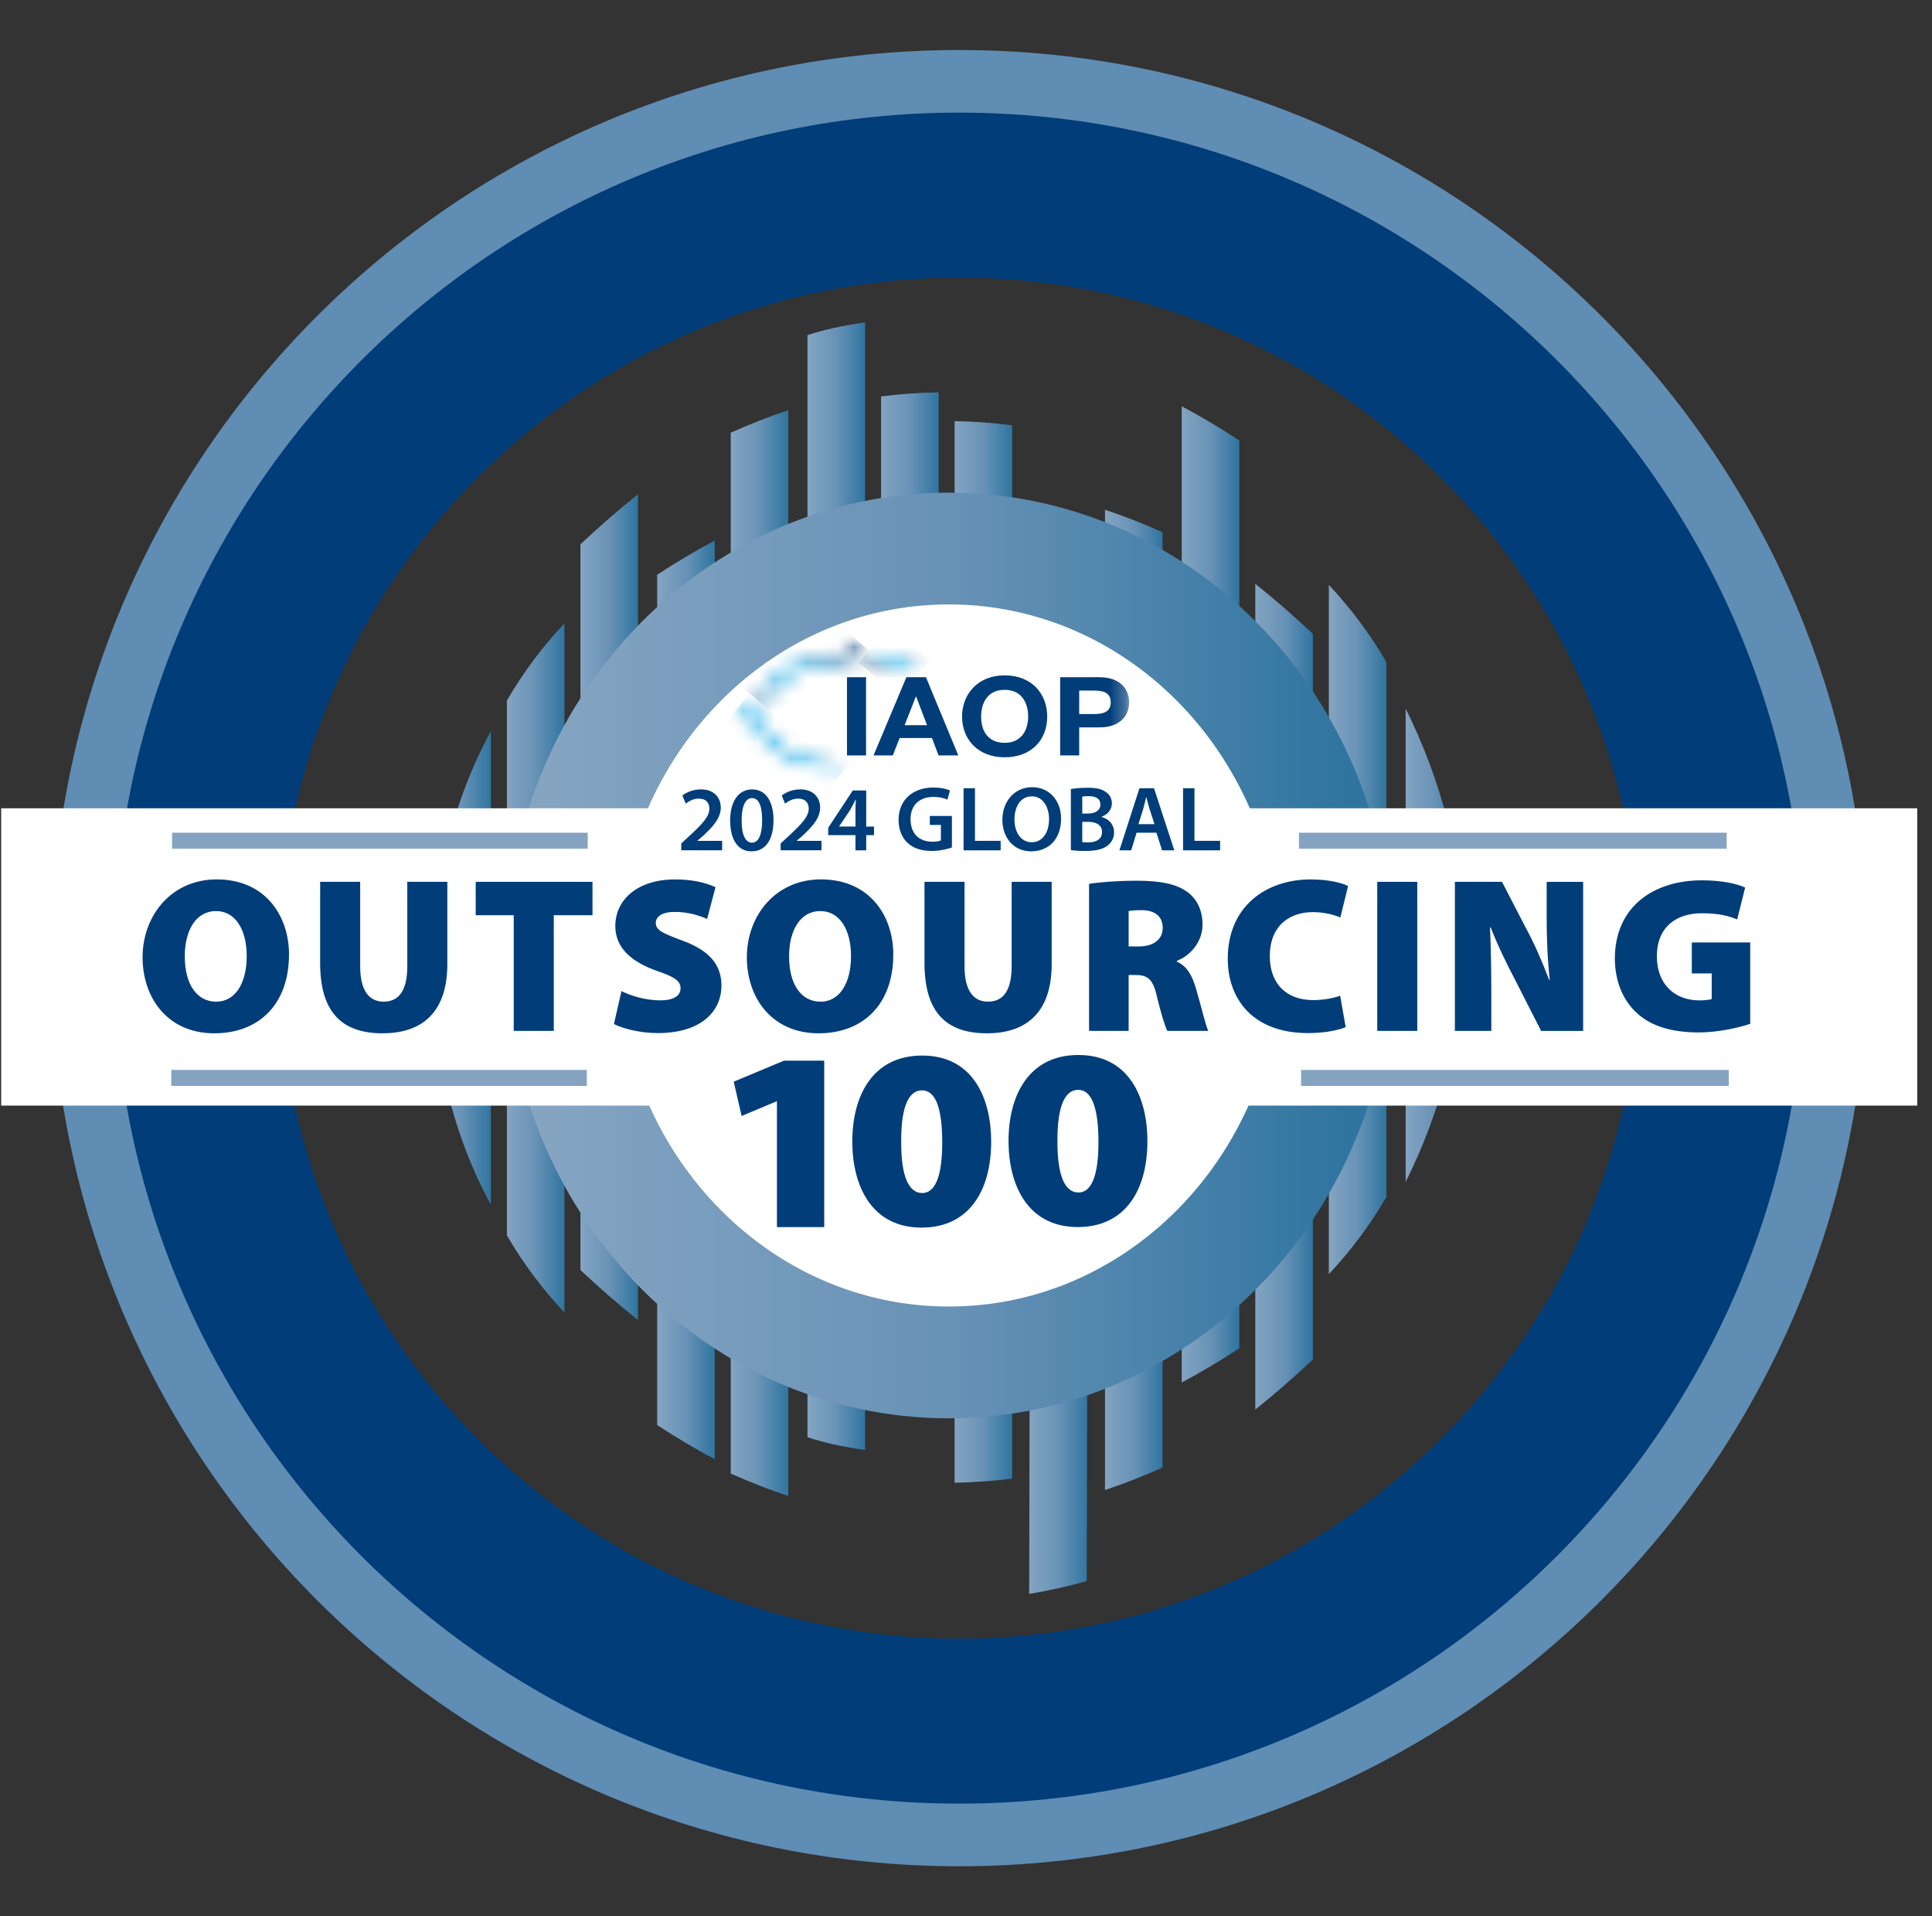 <?xml version="1.0" encoding="UTF-8"?> <svg xmlns="http://www.w3.org/2000/svg" width="121" height="120" viewBox="0 0 121 120" fill="none"><rect x="0" y="0" width="121" height="120" fill="#333333" stroke="none"/><path fill-rule="evenodd" clip-rule="evenodd" d="M60.074 17.382C36.537 17.382 17.456 36.463 17.456 60C17.456 83.537 36.537 102.617 60.074 102.617C83.611 102.617 102.692 83.537 102.692 60C102.692 36.463 83.611 17.382 60.074 17.382ZM5.762 60C5.762 30.004 30.078 5.688 60.074 5.688C90.07 5.688 114.386 30.004 114.386 60C114.386 89.996 90.07 114.312 60.074 114.312C30.078 114.312 5.762 89.996 5.762 60Z" fill="#003D79"></path><path fill-rule="evenodd" clip-rule="evenodd" d="M60.074 7.053C30.832 7.053 7.127 30.758 7.127 60C7.127 89.242 30.832 112.947 60.074 112.947C89.316 112.947 113.021 89.242 113.021 60C113.021 30.758 89.316 7.053 60.074 7.053ZM3.205 60C3.205 28.592 28.666 3.131 60.074 3.131C91.482 3.131 116.943 28.592 116.943 60C116.943 91.408 91.482 116.869 60.074 116.869C28.666 116.869 3.205 91.408 3.205 60Z" fill="#5F8DB3"></path><path d="M27.135 60.611C27.135 55.266 28.337 50.225 30.74 45.787V75.436C28.335 70.998 27.135 65.957 27.135 60.611Z" fill="url(#paint0_linear_56_878)"></path><path d="M35.351 39.032V82.194C33.949 80.701 32.746 79.084 31.746 77.359V43.869C32.748 42.144 33.949 40.525 35.351 39.034V39.032Z" fill="url(#paint1_linear_56_878)"></path><path d="M39.957 30.955V82.662C38.754 81.707 37.552 80.66 36.352 79.532V34.085C37.554 32.956 38.756 31.908 39.957 30.955Z" fill="url(#paint2_linear_56_878)"></path><path d="M44.763 33.851V91.377C43.561 90.741 42.359 90.026 41.158 89.239V35.991C42.361 35.204 43.563 34.488 44.763 33.853V33.851Z" fill="url(#paint3_linear_56_878)"></path><path d="M77.617 27.581V84.434C76.415 85.221 75.212 85.937 74.012 86.572V25.443C75.214 26.078 76.416 26.794 77.617 27.581Z" fill="url(#paint4_linear_56_878)"></path><path d="M82.224 39.692V85.137C81.022 86.266 79.82 87.314 78.619 88.267V36.562C79.822 37.517 81.024 38.563 82.224 39.692Z" fill="url(#paint5_linear_56_878)"></path><path d="M86.83 41.463V74.954C85.828 76.679 84.627 78.297 83.225 79.789V36.628C84.627 38.121 85.829 39.738 86.83 41.463Z" fill="url(#paint6_linear_56_878)"></path><path d="M91.64 59.197C91.64 64.542 90.238 69.583 88.035 74.022V44.372C90.238 48.811 91.64 53.852 91.64 59.197Z" fill="url(#paint7_linear_56_878)"></path><path d="M58.785 24.568V88.48C57.583 88.459 56.38 88.374 55.18 88.222V24.826C56.382 24.674 57.584 24.588 58.785 24.568Z" fill="url(#paint8_linear_56_878)"></path><path d="M49.371 25.689V93.683C48.168 93.285 46.966 92.814 45.766 92.276V27.096C46.968 26.558 48.17 26.087 49.371 25.689Z" fill="url(#paint9_linear_56_878)"></path><path d="M63.392 26.628V92.594C62.19 92.745 60.988 92.831 59.787 92.852V26.372C60.989 26.392 62.192 26.478 63.392 26.63V26.628Z" fill="url(#paint10_linear_56_878)"></path><path d="M54.177 20.189V90.801C52.775 90.601 51.573 90.336 50.572 90.001V20.987C51.575 20.652 52.775 20.387 54.177 20.187V20.189Z" fill="url(#paint11_linear_56_878)"></path><path d="M68.204 33.995L68.062 99.013C66.86 99.348 65.657 99.613 64.457 99.813L64.599 33.195C65.802 33.395 67.004 33.66 68.204 33.995Z" fill="url(#paint12_linear_56_878)"></path><path d="M72.81 33.33V91.901C71.608 92.439 70.406 92.91 69.205 93.308V31.923C70.407 32.321 71.61 32.792 72.81 33.33Z" fill="url(#paint13_linear_56_878)"></path><path d="M59.428 85.317C72.822 85.317 83.68 73.908 83.68 59.833C83.68 45.759 72.822 34.35 59.428 34.35C46.034 34.35 35.176 45.759 35.176 59.833C35.176 73.908 46.034 85.317 59.428 85.317Z" fill="white" stroke="url(#paint14_linear_56_878)" stroke-width="7" stroke-miterlimit="10"></path><path d="M120.074 50.616H0.074V69.235H120.074V50.616Z" fill="white"></path><mask id="mask0_56_878" style="mask-type:luminance" maskUnits="userSpaceOnUse" x="45" y="39" width="26" height="10"><path d="M70.72 39.978H45.953V48.457H70.72V39.978Z" fill="white"></path></mask><g mask="url(#mask0_56_878)"><path d="M54.24 42.409H53.047V47.306H54.24V42.409Z" fill="#003D79"></path><path d="M56.769 42.409H57.992L60.019 47.306H58.781L58.37 46.216H56.343L55.917 47.306H54.709L56.767 42.409H56.769ZM56.655 45.413H58.061L57.377 43.617H57.361L56.655 45.413Z" fill="#003D79"></path><mask id="mask1_56_878" style="mask-type:luminance" maskUnits="userSpaceOnUse" x="45" y="39" width="27" height="10"><path d="M71.857 39.764H45.053V48.633H71.857V39.764Z" fill="white"></path></mask><g mask="url(#mask1_56_878)"><path d="M62.92 42.292C64.599 42.292 65.586 43.424 65.586 44.878C65.586 46.332 64.598 47.423 62.92 47.423C61.242 47.423 60.254 46.291 60.254 44.878C60.254 43.465 61.241 42.292 62.92 42.292ZM62.92 46.518C63.991 46.518 64.393 45.695 64.393 44.878C64.393 44.02 63.991 43.198 62.92 43.198C61.849 43.198 61.447 44.02 61.447 44.878C61.447 45.736 61.849 46.518 62.92 46.518Z" fill="#003D79"></path><path d="M66.397 42.409H68.843C70.195 42.409 70.718 43.184 70.718 43.98C70.718 44.775 70.195 45.55 68.843 45.55H67.589V47.306H66.397V42.409ZM67.589 44.714H68.517C69.071 44.714 69.564 44.605 69.564 43.98C69.564 43.355 69.071 43.245 68.517 43.245H67.589V44.713V44.714Z" fill="#003D79"></path></g><mask id="mask2_56_878" style="mask-type:luminance" maskUnits="userSpaceOnUse" x="45" y="44" width="8" height="5"><path d="M45.957 44.617V45.068H47.334C47.618 46.759 49.708 48.123 52.364 48.427C52.463 48.439 52.565 48.449 52.666 48.458V47.998C52.565 47.99 52.463 47.98 52.364 47.968C49.73 47.66 47.767 46.299 47.767 44.682V44.616H45.959L45.957 44.617Z" fill="white"></path></mask><g mask="url(#mask2_56_878)"><path d="M48.731 41.316L44.066 46.872L49.896 51.761L54.56 46.205L48.731 41.316Z" fill="url(#paint15_linear_56_878)"></path></g><mask id="mask3_56_878" style="mask-type:luminance" maskUnits="userSpaceOnUse" x="54" y="40" width="4" height="2"><path d="M54.285 40.971V41.365C55.187 41.441 56.019 41.638 56.733 41.929H57.733C56.806 41.383 55.608 41.013 54.285 40.905V40.971Z" fill="white"></path></mask><g mask="url(#mask3_56_878)"><path d="M55.71 39.21L53.781 41.508L56.309 43.628L58.238 41.33L55.71 39.21Z" fill="url(#paint16_linear_56_878)"></path></g><mask id="mask4_56_878" style="mask-type:luminance" maskUnits="userSpaceOnUse" x="47" y="39" width="7" height="5"><path d="M53.089 39.978V40.88C50.338 40.986 48.045 42.222 47.447 43.85H47.942C48.586 42.401 50.862 41.331 53.475 41.331H53.541V39.978H53.09H53.089Z" fill="white"></path></mask><g mask="url(#mask4_56_878)"><path d="M49.965 36.979L45.539 42.251L51.022 46.849L55.447 41.577L49.965 36.979Z" fill="url(#paint17_linear_56_878)"></path></g></g><path d="M42.668 53.249V52.816L43.115 52.406C44.003 51.588 44.422 51.137 44.428 50.64C44.428 50.305 44.248 50.01 43.754 50.01C43.423 50.01 43.139 50.178 42.947 50.322L42.737 49.819C43.01 49.601 43.422 49.433 43.898 49.433C44.734 49.433 45.142 49.958 45.142 50.569C45.142 51.227 44.665 51.758 44.009 52.363L43.678 52.645V52.657H45.228V53.245H42.668V53.249Z" fill="#003D79"></path><path d="M48.445 51.35C48.445 52.555 47.969 53.312 47.069 53.312C46.17 53.312 45.734 52.527 45.728 51.385C45.728 50.219 46.228 49.434 47.11 49.434C47.993 49.434 48.445 50.242 48.445 51.35ZM46.448 51.385C46.443 52.297 46.699 52.77 47.093 52.77C47.512 52.77 47.733 52.262 47.733 51.363C47.733 50.464 47.524 49.978 47.093 49.978C46.71 49.978 46.443 50.445 46.448 51.385Z" fill="#003D79"></path><path d="M48.891 53.249V52.816L49.337 52.406C50.226 51.588 50.645 51.137 50.65 50.64C50.65 50.305 50.471 50.01 49.977 50.01C49.646 50.01 49.362 50.178 49.169 50.322L48.96 49.819C49.233 49.601 49.644 49.433 50.121 49.433C50.957 49.433 51.364 49.958 51.364 50.569C51.364 51.227 50.888 51.758 50.231 52.363L49.9 52.645V52.657H51.45V53.245H48.891V53.249Z" fill="#003D79"></path><path d="M53.578 53.249V52.298H51.871V51.836L53.41 49.5H54.251V51.761H54.739V52.298H54.251V53.249H53.578ZM53.578 51.76V50.737C53.578 50.524 53.584 50.304 53.601 50.085H53.578C53.462 50.322 53.363 50.511 53.247 50.721L52.556 51.748L52.55 51.76H53.578Z" fill="#003D79"></path><path d="M59.617 53.069C59.367 53.161 58.88 53.288 58.357 53.288C57.695 53.288 57.196 53.12 56.824 52.768C56.476 52.44 56.272 51.925 56.278 51.337C56.278 50.107 57.16 49.316 58.456 49.316C58.938 49.316 59.316 49.414 59.495 49.501L59.338 50.073C59.123 49.982 58.862 49.905 58.45 49.905C57.614 49.905 57.027 50.395 57.027 51.301C57.027 52.208 57.573 52.709 58.387 52.709C58.643 52.709 58.834 52.673 58.927 52.628V51.658H58.235V51.099H59.617V53.068V53.069Z" fill="#003D79"></path><path d="M60.348 49.36H61.062V52.655H62.67V53.249H60.348V49.36Z" fill="#003D79"></path><path d="M66.455 51.264C66.455 52.569 65.661 53.313 64.58 53.313C63.499 53.313 62.779 52.475 62.779 51.334C62.779 50.192 63.535 49.296 64.638 49.296C65.741 49.296 66.455 50.156 66.455 51.264ZM63.535 51.322C63.535 52.113 63.935 52.743 64.621 52.743C65.307 52.743 65.702 52.107 65.702 51.294C65.702 50.562 65.335 49.868 64.621 49.868C63.907 49.868 63.535 50.521 63.535 51.322Z" fill="#003D79"></path><path d="M67.07 49.412C67.296 49.365 67.71 49.331 68.11 49.331C68.639 49.331 68.964 49.395 69.23 49.58C69.473 49.724 69.636 49.978 69.636 50.307C69.636 50.664 69.409 50.993 68.985 51.15V51.161C69.396 51.266 69.774 51.587 69.774 52.126C69.774 52.471 69.623 52.742 69.396 52.928C69.118 53.17 68.66 53.29 67.945 53.29C67.551 53.29 67.248 53.262 67.068 53.238V49.412H67.07ZM67.779 50.946H68.145C68.639 50.946 68.918 50.715 68.918 50.388C68.918 50.023 68.639 49.857 68.186 49.857C67.977 49.857 67.856 49.868 67.781 49.885V50.946H67.779ZM67.779 52.735C67.872 52.746 67.994 52.752 68.157 52.752C68.615 52.752 69.022 52.578 69.022 52.099C69.022 51.649 68.628 51.464 68.134 51.464H67.781V52.733L67.779 52.735Z" fill="#003D79"></path><path d="M71.183 52.147L70.846 53.249H70.109L71.364 49.36H72.275L73.546 53.249H72.779L72.426 52.147H71.183ZM72.303 51.61L71.994 50.651C71.919 50.414 71.854 50.149 71.796 49.924H71.785C71.727 50.149 71.669 50.422 71.6 50.651L71.299 51.61H72.303Z" fill="#003D79"></path><path d="M74.094 49.36H74.808V52.655H76.416V53.249H74.094V49.36Z" fill="#003D79"></path><path d="M10.777 52.647H36.806" stroke="url(#paint18_linear_56_878)" stroke-miterlimit="10"></path><path d="M81.353 52.647H108.139" stroke="url(#paint19_linear_56_878)" stroke-miterlimit="10"></path><path d="M18.099 59.792C18.099 62.797 16.299 64.707 13.417 64.707C10.536 64.707 8.93 62.534 8.93 59.943C8.93 57.353 10.717 55.069 13.571 55.069C16.577 55.069 18.101 57.299 18.101 59.79L18.099 59.792ZM11.574 59.904C11.574 61.648 12.337 62.728 13.541 62.728C14.745 62.728 15.452 61.55 15.452 59.876C15.452 58.201 14.732 57.052 13.526 57.052C12.32 57.052 11.572 58.186 11.572 59.904H11.574Z" fill="#003D79"></path><path d="M22.558 55.222V60.511C22.558 61.924 23.043 62.726 24.026 62.726C25.01 62.726 25.509 61.992 25.509 60.511V55.222H28.016V60.373C28.016 63.253 26.575 64.707 23.957 64.707C21.339 64.707 20.051 63.309 20.051 60.304V55.222H22.558Z" fill="#003D79"></path><path d="M32.175 57.314H29.793V55.222H37.108V57.314H34.683V64.556H32.175V57.314Z" fill="#003D79"></path><path d="M38.922 62.063C39.491 62.354 40.418 62.644 41.348 62.644C42.206 62.644 42.623 62.352 42.623 61.883C42.623 61.414 42.208 61.164 41.155 60.803C39.575 60.25 38.537 59.377 38.537 57.992C38.537 56.344 39.923 55.071 42.277 55.071C43.399 55.071 44.188 55.278 44.812 55.555L44.285 57.549C43.883 57.37 43.191 57.106 42.249 57.106C41.488 57.106 41.071 57.383 41.071 57.798C41.071 58.269 41.57 58.463 42.746 58.906C44.422 59.515 45.184 60.416 45.184 61.717C45.184 63.322 43.924 64.694 41.194 64.694C40.072 64.694 38.978 64.403 38.451 64.126L38.922 62.063Z" fill="#003D79"></path><path d="M55.945 59.792C55.945 62.797 54.145 64.707 51.263 64.707C48.382 64.707 46.775 62.534 46.775 59.943C46.775 57.353 48.563 55.069 51.416 55.069C54.423 55.069 55.947 57.299 55.947 59.79L55.945 59.792ZM49.421 59.904C49.421 61.648 50.182 62.728 51.388 62.728C52.594 62.728 53.299 61.55 53.299 59.876C53.299 58.201 52.579 57.052 51.373 57.052C50.167 57.052 49.419 58.186 49.419 59.904H49.421Z" fill="#003D79"></path><path d="M60.408 55.222V60.511C60.408 61.924 60.892 62.726 61.876 62.726C62.859 62.726 63.358 61.992 63.358 60.511V55.222H65.866V60.373C65.866 63.253 64.426 64.707 61.806 64.707C59.187 64.707 57.9 63.309 57.9 60.304V55.222H60.408Z" fill="#003D79"></path><path d="M68.207 55.348C68.914 55.237 69.98 55.153 71.227 55.153C72.654 55.153 73.678 55.348 74.385 55.873C74.981 56.329 75.312 56.994 75.312 57.908C75.312 59.071 74.439 59.902 73.706 60.166V60.222C74.329 60.486 74.662 61.08 74.897 61.884C75.189 62.839 75.494 64.195 75.673 64.556H73.11C72.971 64.28 72.736 63.56 72.459 62.411C72.21 61.289 71.863 61.054 71.088 61.054H70.686V64.556H68.207V55.348ZM70.686 59.267H71.337C72.28 59.267 72.82 58.796 72.82 58.105C72.82 57.413 72.364 57.011 71.532 56.996C71.06 56.996 70.812 57.024 70.686 57.052V59.267Z" fill="#003D79"></path><path d="M84.277 64.32C83.916 64.487 83.044 64.694 81.923 64.694C78.432 64.694 76.894 62.521 76.894 60.042C76.894 56.747 79.305 55.071 82.089 55.071C83.17 55.071 84.043 55.278 84.43 55.486L83.946 57.452C83.531 57.286 82.962 57.119 82.214 57.119C80.775 57.119 79.527 57.964 79.527 59.874C79.527 61.577 80.539 62.629 82.255 62.629C82.865 62.629 83.544 62.504 83.933 62.352L84.279 64.319L84.277 64.32Z" fill="#003D79"></path><path d="M88.763 55.222V64.556H86.256V55.222H88.763Z" fill="#003D79"></path><path d="M91.119 64.556V55.222H94.07L95.552 58.089C96.065 59.016 96.605 60.263 97.02 61.358H97.061C96.923 60.126 96.867 58.824 96.867 57.426V55.224H99.152V64.558H96.519L94.939 61.455C94.412 60.459 93.802 59.212 93.359 58.076H93.318C93.374 59.336 93.4 60.749 93.4 62.257V64.556H91.115H91.119Z" fill="#003D79"></path><path d="M109.615 64.113C108.923 64.349 107.62 64.653 106.4 64.653C104.559 64.653 103.311 64.195 102.466 63.394C101.593 62.564 101.137 61.358 101.137 60.014C101.15 56.773 103.562 55.127 106.595 55.127C107.855 55.127 108.811 55.349 109.297 55.583L108.798 57.577C108.27 57.355 107.648 57.19 106.582 57.19C105.045 57.19 103.769 57.994 103.769 59.891C103.769 61.637 104.891 62.646 106.428 62.646C106.761 62.646 107.094 62.605 107.204 62.564V60.958H105.957V59.02H109.615V64.115V64.113Z" fill="#003D79"></path><path d="M48.659 68.971H48.626L46.447 69.885L45.953 67.736L49.101 66.421H51.62V76.844H48.659V68.971Z" fill="#003D79"></path><path d="M62.076 71.457C62.088 74.519 60.718 76.865 57.74 76.875C54.574 76.886 53.389 74.246 53.379 71.52C53.368 68.698 54.6 66.112 57.732 66.101C60.949 66.089 62.066 68.794 62.077 71.456L62.076 71.457ZM56.441 71.493C56.433 73.754 56.947 74.713 57.764 74.71C58.548 74.707 59.02 73.727 59.011 71.483C59.001 69.239 58.538 68.279 57.739 68.28C56.939 68.283 56.431 69.231 56.441 71.491V71.493Z" fill="#003D79"></path><path d="M71.861 71.422C71.874 74.484 70.504 76.83 67.525 76.84C64.359 76.851 63.174 74.21 63.164 71.485C63.153 68.663 64.385 66.077 67.517 66.066C70.734 66.054 71.851 68.759 71.862 71.421L71.861 71.422ZM66.226 71.459C66.218 73.72 66.732 74.68 67.549 74.676C68.333 74.673 68.805 73.693 68.796 71.45C68.788 69.252 68.323 68.245 67.524 68.247C66.724 68.25 66.216 69.198 66.226 71.457V71.459Z" fill="#003D79"></path><path d="M10.725 67.502H36.753" stroke="url(#paint20_linear_56_878)" stroke-miterlimit="10"></path><path d="M81.486 67.502H108.27" stroke="url(#paint21_linear_56_878)" stroke-miterlimit="10"></path><defs><linearGradient id="paint0_linear_56_878" x1="27.135" y1="60.611" x2="30.742" y2="60.611" gradientUnits="userSpaceOnUse"><stop stop-color="#84A4C2"></stop><stop offset="0.5" stop-color="#6892B6"></stop><stop offset="1" stop-color="#2F75A0"></stop></linearGradient><linearGradient id="paint1_linear_56_878" x1="31.744" y1="60.611" x2="35.351" y2="60.611" gradientUnits="userSpaceOnUse"><stop stop-color="#84A4C2"></stop><stop offset="0.5" stop-color="#6892B6"></stop><stop offset="1" stop-color="#2F75A0"></stop></linearGradient><linearGradient id="paint2_linear_56_878" x1="36.35" y1="56.808" x2="39.957" y2="56.808" gradientUnits="userSpaceOnUse"><stop stop-color="#84A4C2"></stop><stop offset="0.5" stop-color="#6892B6"></stop><stop offset="1" stop-color="#2F75A0"></stop></linearGradient><linearGradient id="paint3_linear_56_878" x1="41.158" y1="62.615" x2="44.763" y2="62.615" gradientUnits="userSpaceOnUse"><stop stop-color="#84A4C2"></stop><stop offset="0.5" stop-color="#6892B6"></stop><stop offset="1" stop-color="#2F75A0"></stop></linearGradient><linearGradient id="paint4_linear_56_878" x1="74.01" y1="56.007" x2="77.617" y2="56.007" gradientUnits="userSpaceOnUse"><stop stop-color="#84A4C2"></stop><stop offset="0.5" stop-color="#6892B6"></stop><stop offset="1" stop-color="#2F75A0"></stop></linearGradient><linearGradient id="paint5_linear_56_878" x1="78.619" y1="62.415" x2="82.224" y2="62.415" gradientUnits="userSpaceOnUse"><stop stop-color="#84A4C2"></stop><stop offset="0.5" stop-color="#6892B6"></stop><stop offset="1" stop-color="#2F75A0"></stop></linearGradient><linearGradient id="paint6_linear_56_878" x1="83.225" y1="58.209" x2="86.83" y2="58.209" gradientUnits="userSpaceOnUse"><stop stop-color="#84A4C2"></stop><stop offset="0.5" stop-color="#6892B6"></stop><stop offset="1" stop-color="#2F75A0"></stop></linearGradient><linearGradient id="paint7_linear_56_878" x1="88.035" y1="59.197" x2="91.64" y2="59.197" gradientUnits="userSpaceOnUse"><stop stop-color="#84A4C2"></stop><stop offset="0.5" stop-color="#6892B6"></stop><stop offset="1" stop-color="#2F75A0"></stop></linearGradient><linearGradient id="paint8_linear_56_878" x1="55.18" y1="56.524" x2="58.785" y2="56.524" gradientUnits="userSpaceOnUse"><stop stop-color="#84A4C2"></stop><stop offset="0.5" stop-color="#6892B6"></stop><stop offset="1" stop-color="#2F75A0"></stop></linearGradient><linearGradient id="paint9_linear_56_878" x1="45.766" y1="59.684" x2="49.371" y2="59.684" gradientUnits="userSpaceOnUse"><stop stop-color="#84A4C2"></stop><stop offset="0.5" stop-color="#6892B6"></stop><stop offset="1" stop-color="#2F75A0"></stop></linearGradient><linearGradient id="paint10_linear_56_878" x1="59.787" y1="59.612" x2="63.392" y2="59.612" gradientUnits="userSpaceOnUse"><stop stop-color="#84A4C2"></stop><stop offset="0.5" stop-color="#6892B6"></stop><stop offset="1" stop-color="#2F75A0"></stop></linearGradient><linearGradient id="paint11_linear_56_878" x1="50.572" y1="55.494" x2="54.177" y2="55.494" gradientUnits="userSpaceOnUse"><stop stop-color="#84A4C2"></stop><stop offset="0.5" stop-color="#6892B6"></stop><stop offset="1" stop-color="#2F75A0"></stop></linearGradient><linearGradient id="paint12_linear_56_878" x1="64.455" y1="66.504" x2="68.204" y2="66.504" gradientUnits="userSpaceOnUse"><stop stop-color="#84A4C2"></stop><stop offset="0.5" stop-color="#6892B6"></stop><stop offset="1" stop-color="#2F75A0"></stop></linearGradient><linearGradient id="paint13_linear_56_878" x1="69.203" y1="62.615" x2="72.81" y2="62.615" gradientUnits="userSpaceOnUse"><stop stop-color="#84A4C2"></stop><stop offset="0.5" stop-color="#6892B6"></stop><stop offset="1" stop-color="#2F75A0"></stop></linearGradient><linearGradient id="paint14_linear_56_878" x1="34.521" y1="59.833" x2="84.336" y2="59.833" gradientUnits="userSpaceOnUse"><stop stop-color="#84A4C2"></stop><stop offset="0.5" stop-color="#6892B6"></stop><stop offset="1" stop-color="#2F75A0"></stop></linearGradient><linearGradient id="paint15_linear_56_878" x1="47.065" y1="49.129" x2="51.727" y2="43.57" gradientUnits="userSpaceOnUse"><stop stop-color="#00407C"></stop><stop offset="0.04" stop-color="#003D79"></stop><stop offset="0.09" stop-color="#005C99"></stop><stop offset="0.15" stop-color="#0076B4"></stop><stop offset="0.22" stop-color="#008AC9"></stop><stop offset="0.29" stop-color="#0098D8"></stop><stop offset="0.38" stop-color="#00A1E1"></stop><stop offset="0.51" stop-color="#00A4E4"></stop><stop offset="1" stop-color="#003D79"></stop></linearGradient><linearGradient id="paint16_linear_56_878" x1="55.196" y1="42.23" x2="57.124" y2="39.93" gradientUnits="userSpaceOnUse"><stop stop-color="#00407C"></stop><stop offset="0.04" stop-color="#003D79"></stop><stop offset="0.09" stop-color="#005C99"></stop><stop offset="0.15" stop-color="#0076B4"></stop><stop offset="0.22" stop-color="#008AC9"></stop><stop offset="0.29" stop-color="#0098D8"></stop><stop offset="0.38" stop-color="#00A1E1"></stop><stop offset="0.51" stop-color="#00A4E4"></stop><stop offset="1" stop-color="#003D79"></stop></linearGradient><linearGradient id="paint17_linear_56_878" x1="48.029" y1="44.923" x2="52.445" y2="39.657" gradientUnits="userSpaceOnUse"><stop stop-color="#00407C"></stop><stop offset="0.04" stop-color="#003D79"></stop><stop offset="0.09" stop-color="#005C99"></stop><stop offset="0.15" stop-color="#0076B4"></stop><stop offset="0.22" stop-color="#008AC9"></stop><stop offset="0.29" stop-color="#0098D8"></stop><stop offset="0.38" stop-color="#00A1E1"></stop><stop offset="0.51" stop-color="#00A4E4"></stop><stop offset="1" stop-color="#003D79"></stop></linearGradient><linearGradient id="paint18_linear_56_878" x1="nan" y1="nan" x2="nan" y2="nan" gradientUnits="userSpaceOnUse"><stop stop-color="#84A4C2"></stop><stop offset="0.5" stop-color="#6892B6"></stop><stop offset="1" stop-color="#2F75A0"></stop></linearGradient><linearGradient id="paint19_linear_56_878" x1="nan" y1="nan" x2="nan" y2="nan" gradientUnits="userSpaceOnUse"><stop stop-color="#84A4C2"></stop><stop offset="0.5" stop-color="#6892B6"></stop><stop offset="1" stop-color="#2F75A0"></stop></linearGradient><linearGradient id="paint20_linear_56_878" x1="nan" y1="nan" x2="nan" y2="nan" gradientUnits="userSpaceOnUse"><stop stop-color="#84A4C2"></stop><stop offset="0.5" stop-color="#6892B6"></stop><stop offset="1" stop-color="#2F75A0"></stop></linearGradient><linearGradient id="paint21_linear_56_878" x1="nan" y1="nan" x2="nan" y2="nan" gradientUnits="userSpaceOnUse"><stop stop-color="#84A4C2"></stop><stop offset="0.5" stop-color="#6892B6"></stop><stop offset="1" stop-color="#2F75A0"></stop></linearGradient></defs></svg> 